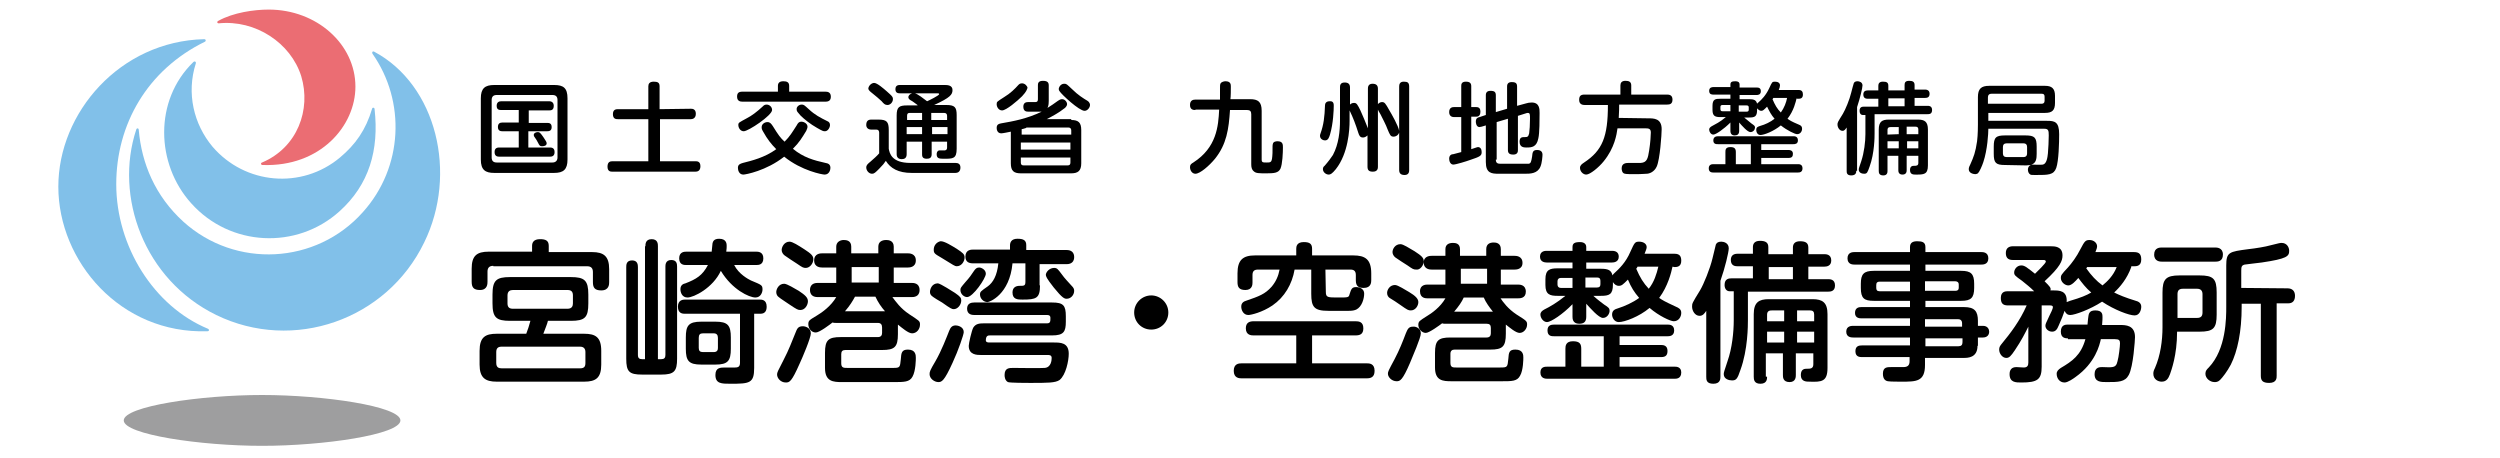 <?xml version="1.0" encoding="utf-8"?>
<!-- Generator: Adobe Illustrator 27.7.0, SVG Export Plug-In . SVG Version: 6.00 Build 0)  -->
<svg version="1.1" id="レイヤー_1" xmlns="http://www.w3.org/2000/svg" xmlns:xlink="http://www.w3.org/1999/xlink" x="0px"
	 y="0px" viewBox="0 0 600 110" style="enable-background:new 0 0 600 110;" xml:space="preserve">
<style type="text/css">
	.st0{fill:#9E9E9F;}
	.st1{fill:#81C0E9;}
	.st2{fill:#EB6D73;}
</style>
<g>
	<path class="st0" d="M29.7,100.9c0-3.4,18.5-6.1,33.2-6.1s33.2,2.7,33.2,6.1S77.6,107,62.9,107S29.7,104.3,29.7,100.9"/>
	<path class="st1" d="M27.9,44.2c0,14.9,9,29.3,22,34.7c0.4,0.2,0.3,0.6-0.1,0.6C28.9,80.2,14,62.7,14,44.8C14,27,28.8,9.9,49,9.4
		c0.4,0,0.5,0.4,0.2,0.6C35.3,16.8,27.9,29.9,27.9,44.2"/>
	<path class="st1" d="M51.9,75.6c-17.4-8.5-24.5-28.5-19.2-44.5c0.1-0.4,0.6-0.4,0.6,0.1c0.7,8,3.9,15.8,10.7,22
		c12.5,11.3,31.9,10.3,43.1-2.3c9.7-10.8,10.3-26.6,2.3-38c-0.2-0.3,0-0.7,0.4-0.5c15,8,20.1,29.3,12,45.8
		C92.8,76.8,70.4,84.6,51.9,75.6"/>
	<path class="st2" d="M85.3,20.8c0,9.4-8.4,19.3-22.3,18.8c-0.4,0-0.5-0.5-0.1-0.6c8.5-3.6,11.8-12.7,9.4-20.7
		c-2.5-8-11-13.6-19.8-12.7c-0.4,0-0.5-0.4-0.1-0.6C56,3,61,2.3,64.5,2.3C76,2.3,85.3,10.6,85.3,20.8"/>
	<path class="st1" d="M81.6,37.8c3.7-3.1,6.2-6.6,7.7-11.7c0.1-0.4,0.6-0.3,0.6,0.1c1.1,9.8-1.3,18.1-8.4,24.5
		c-10.3,9.3-26.3,8.5-35.6-1.9c-8.5-9.4-9-24.7,0.5-33.9c0.3-0.3,0.7-0.1,0.6,0.3c-2.3,7.2-0.5,14.6,4,20
		C58.8,44.3,72.4,45.5,81.6,37.8"/>
</g>
<path d="M280.4,75c0,2.3-1.8,4.1-4.1,4.1s-4.1-1.8-4.1-4.1c0-2.3,1.9-4.1,4.1-4.1S280.4,72.7,280.4,75z"/>
<path d="M314.9,87.2H328c0.6,0,1.9,0,1.9,1.8c0,1.6-1,1.8-1.9,1.8h-30c-0.5,0-1.9,0-1.9-1.8c0-1.7,1.2-1.8,1.9-1.8h13.1v-6.7h-10.2
	c-0.5,0-1.9,0-1.9-1.7c0-1.4,0.9-1.7,1.9-1.7h24.4c0.8,0,1.9,0.1,1.9,1.7c0,1.4-0.8,1.7-1.9,1.7h-10.4V87.2z M318.2,70
	c0,1.4,0.4,1.4,3,1.4c2.4,0,2.5,0,2.7-0.8c0.4-1.3,0.6-1.7,1.6-1.7c0.3,0,1.9,0.1,1.9,1.6c0,1.1-0.5,3.1-1.9,3.8
	c-0.5,0.2-0.9,0.3-1.8,0.3h-4.9c-3.4,0-4.1-0.9-4.1-4.1v-5.8h-4c-0.6,3.5-2.4,6.6-5.3,8.6c-2.5,1.7-5.2,2.3-5.8,2.3
	c-1.2,0-1.7-1.2-1.7-2c0-0.4,0.1-1.1,1.1-1.4c3.2-1.1,4.6-1.6,6.2-3.4c1-1.2,1.6-2.5,1.9-4.1h-5.2c-0.9,0-1.3,0.4-1.3,1.3v1.8
	c0,0.4,0,1.8-1.7,1.8c-1.6,0-1.9-0.8-1.9-1.9v-2.1c0-3.2,1.3-4.3,4.2-4.3h9.9v-1.6c0-0.5,0.1-1.6,1.8-1.6c1.4,0,2,0.4,2,1.6v1.6h9.9
	c2.8,0,4.3,0.9,4.3,4.3v1.6c0,0.5,0,1.9-1.8,1.9c-1.1,0-1.9-0.3-1.9-1.8V66c0-1-0.5-1.3-1.3-1.3h-6L318.2,70L318.2,70z"/>
<path d="M336.1,73.2c-0.4-0.3-2.2-1.5-2.6-1.7c-0.3-0.2-0.6-0.6-0.6-1.2c0-0.7,0.6-1.9,1.9-1.9c0.7,0,2.5,1.2,3.4,1.7
	c1.5,0.9,2.2,1.6,2.2,2.4c0,0.9-0.7,2-1.8,2C338,74.5,337.8,74.4,336.1,73.2z M341,80c0,1.1-2,5.6-2.6,7.1c-1.8,4.2-2.4,4.4-3.2,4.4
	c-1.2,0-2.1-1-2.1-1.8c0-0.5,0.1-0.7,1.6-3.5c1.2-2.3,1.9-4.1,2.7-6.2c0.4-0.9,0.6-1.6,1.7-1.6C339.8,78.3,341,78.8,341,80z
	 M337.8,63.7c-0.5-0.3-2.5-1.6-2.9-1.9c-0.4-0.3-0.7-0.8-0.7-1.3c0-0.7,0.6-1.9,1.9-1.9c0.7,0,2,0.9,3.4,1.7
	c1.7,1.1,2.2,1.6,2.2,2.4c0,1-0.9,2.1-1.7,2C339.2,64.7,339.1,64.6,337.8,63.7z M360,71.4c0.8,1.2,1.9,2.7,4,4.1
	c2.4,1.5,2.5,1.6,2.5,2.4c0,1-0.8,2-1.8,2c-0.9,0-2.4-1.3-3.3-2v2.2c0,3.1-0.8,3.8-3.7,3.8h-8.6c-0.6,0-1,0.3-1,1v2.2
	c0,1.1,0.6,1.1,1.4,1.1h10.6c1.7,0,1.7-0.1,1.9-2.1c0.1-1.5,0.2-2.2,1.7-2.2c1.9,0,1.9,1.4,1.9,1.9c0,0.3,0,3.1-0.8,4.4
	c-0.7,1.3-1.9,1.3-4.4,1.3h-12c-2.1,0-4-0.1-4-3.3v-3.5c0-3,0.8-3.7,3.7-3.7h8.7c0.7,0,1-0.4,1-1v-1.3c0-0.7-0.3-1-1-1H347
	c-0.5,0-0.6,0-0.9-0.1c-0.5,0.4-3.1,2.3-3.9,2.3c-1,0-1.8-1-1.8-1.9s0.3-1,2-2.1c1.2-0.7,3.3-2.2,4.5-4.3h-4.3c-0.4,0-1.8,0-1.8-1.7
	c0-1.6,1.5-1.6,1.8-1.6h4.3v-3.6h-3.3c-0.3,0-1.9,0-1.9-1.7c0-1.6,1.6-1.6,1.9-1.6h3.3v-1.6c0-1.1,0.8-1.5,1.8-1.5
	c0.6,0,1.7,0.1,1.7,1.5v1.6h6.3v-1.6c0-1.2,0.8-1.6,1.8-1.6c0.5,0,1.7,0.1,1.7,1.6v1.6h3.3c0.3,0,1.9,0,1.9,1.7
	c0,1.6-1.6,1.6-1.9,1.6h-3.3v3.6h4.1c0.4,0,1.9,0,1.9,1.7c0,1.6-1.4,1.6-1.9,1.6H360V71.4z M351.3,71.4c-0.5,1.1-1.2,2.1-2.3,3.4
	h9.3c-0.8-1-1.7-2.2-2.2-3.4H351.3z M356.9,64.5h-6.3v3.6h6.3V64.5z"/>
<path d="M401.4,64c-0.3,1.4-1.1,4.7-3.2,7.5c0.9,0.6,1.2,0.8,4,2.1c0.7,0.3,1.3,0.6,1.3,1.5s-0.6,2-1.8,2c-0.8,0-3.6-1.3-5.8-3.2
	c-2.5,2.1-6,3.4-7.4,3.4c-1,0-1.6-1-1.6-1.8c0-1,0.7-1.3,1.4-1.5c1.6-0.5,3.6-1.4,5.1-2.5c-1.2-1.4-1.9-2.5-2.7-4.4
	c-1.2,1.2-1.5,1.5-2.2,1.5c-0.6,0-1.1-0.4-1.4-0.9v0.6c0,2.4-0.9,2.7-2.9,2.7h-1.8c1.2,1.1,2.1,1.7,2.6,2.1c1.1,0.7,1.3,0.9,1.3,1.5
	c0,0.7-0.6,1.7-1.6,1.7s-3-2.3-4-3.4V76c0,1.2-0.5,1.7-1.7,1.7c-1.6,0-1.6-1.3-1.6-1.7v-3c-2.3,2.4-5.2,4.3-6.1,4.3s-1.6-1-1.6-1.8
	c0-0.6,0.4-0.9,0.9-1.2c1.4-0.7,3-1.6,5.1-3.3h-1.9c-1.8,0-2.9-0.3-2.9-2.6V67c0-2.3,1.1-2.6,2.9-2.6h3.6V63h-6.2
	c-0.4,0-1.6-0.1-1.6-1.4c0-1.4,1.3-1.4,1.6-1.4h6.2v-0.9c0-0.9,0.5-1.2,1.8-1.2c0.9,0,1.5,0.4,1.5,1.2v0.9h6.2
	c0.8,0,1.6,0.3,1.6,1.4c0,1.3-1.2,1.4-1.6,1.4h-6.2v1.5h3.5c1.7,0,2.5,0.3,2.8,1.6c0.1-0.2,0.2-0.3,0.4-0.5c1.2-1.1,2.8-2.6,3.9-5.2
	c1-2.2,1.1-2.4,2.1-2.4s1.8,0.5,1.8,1.3c0,0.4-0.2,0.8-0.5,1.6h7.2c1.3,0,1.6,0.7,1.6,1.7c0,1.4-1,1.5-1.6,1.5L401.4,64L401.4,64z
	 M388.7,88h13.2c0.4,0,1.6,0,1.6,1.4c0,1.5-1.2,1.5-1.6,1.5h-30.5c-0.4,0-1.7,0-1.7-1.5c0-1.4,1.1-1.4,1.7-1.4h4.3v-4.3
	c0-0.7,0.1-1.8,1.8-1.8c1.6,0,2,0.6,2,1.8V88h5.4v-7.3H373c-0.6,0-1.6,0-1.6-1.4c0-1.2,0.8-1.4,1.6-1.4h27.2c0.4,0,1.6,0,1.6,1.4
	s-1.2,1.4-1.6,1.4h-11.5v2.1h10c0.5,0,1.5,0.1,1.5,1.4c0,0.9-0.3,1.5-1.5,1.5h-10V88z M377.4,69v-2.3h-2.8c-0.5,0-0.8,0.3-0.8,0.8
	v0.8c0,0.5,0.3,0.8,0.8,0.8h2.8V69z M380.5,69h2.8c0.6,0,0.8-0.3,0.8-0.8v-0.8c0-0.5-0.2-0.8-0.8-0.8h-2.8V69z M393,64
	c-0.1,0.3-0.2,0.3-0.3,0.5c0.9,2.1,1.7,3.4,3,4.8c1.3-1.6,1.9-3.6,2.3-5.3H393z"/>
<path d="M412.9,90.4c0,0.5,0,1.7-1.7,1.7s-1.7-1-1.7-1.7V74.6c-0.4,0.6-0.8,1.2-1.6,1.2c-1.1,0-1.8-1.2-1.8-2.2c0-0.8,0-0.8,1.9-3.9
	c0.9-1.5,2.4-5.2,3-7.7c0.3-1.1,0.7-3,0.8-3.3c0.2-0.4,0.5-0.7,1.3-0.7c0.6,0,1.8,0.3,1.8,1.6c0,0.9-0.9,4.7-2,7.8L412.9,90.4
	L412.9,90.4z M430.3,61v-1.6c0-0.8,0.4-1.5,1.7-1.5c1.2,0,2,0.3,2,1.5V61h3.8c0.4,0,1.7,0,1.7,1.5c0,1.3-1,1.5-1.7,1.5H434v3h4.7
	c0.5,0,1.7,0,1.7,1.5c0,1.4-1,1.5-1.7,1.5h-19.2v6.8c0,1.3,0,7.1-1.8,12c-0.7,2.1-1,2.5-2,2.5c-0.7,0-2-0.3-2-1.5
	c0-0.4,0.1-0.7,0.9-3.1c1.1-3.1,1.5-7,1.5-9.8v-7h-1c-0.8,0-1.2-0.7-1.2-1.5c0-1.5,1-1.6,1.7-1.6h5.1v-2.9H417c-0.4,0-1.6,0-1.6-1.5
	c0-1.2,0.8-1.5,1.6-1.5h3.7v-1.6c0-0.7,0.3-1.5,1.7-1.5c1.3,0,2,0.4,2,1.5V61H430.3z M424.1,90.4c0,0.5,0,1.7-1.6,1.7
	c-1.5,0-1.6-1-1.6-1.7v-15c0-2.8,1.2-3.6,3.6-3.6H435c2.4,0,3.6,0.8,3.6,3.6v12.9c0,3.3-1.4,3.4-4.3,3.3c-0.8,0-2.1,0-2.1-1.6
	c0-1.5,1-1.5,1.4-1.5c0.9,0,1.6,0,1.6-1.1v-2.6H431V90c0,0.4,0,1.7-1.5,1.7c-1.6,0-1.6-1.2-1.6-1.7v-5.2h-4.1v5.6H424.1z
	 M428.2,77.1v-2.6h-2.9c-0.4,0-1.2,0-1.2,1v1.6H428.2z M428.2,79.6h-4.1v2.6h4.1V79.6z M430.3,64.1h-5.8V67h5.8V64.1z M431.3,77.1
	h4.1v-1.6c0-0.7-0.3-1-1-1h-3.1V77.1z M431.3,79.6v2.6h4.1v-2.6H431.3z"/>
<path d="M474.6,83c0,2.9-2.4,2.9-3.3,2.9H462v1.7c0,4-2.1,4-5.6,4c-0.8,0-2.7,0-3.3-0.1c-0.6-0.1-1.2-0.5-1.2-1.8c0-1.6,1-1.6,2-1.6
	c0.5,0,2.5,0,2.9,0c0.9,0,1.5-0.3,1.5-1.4v-1h-11.4c-0.5,0-1.6,0-1.6-1.4c0-1.3,0.9-1.4,1.6-1.4h11.5V81h-13.6c-0.4,0-1.7,0-1.7-1.4
	s1.3-1.4,1.7-1.4h13.6v-1.8h-11.7c-0.3,0-1.5,0-1.5-1.3s1-1.4,1.5-1.4h11.7v-1.5h-8.7c-2.3,0-3.1-0.6-3.1-3.1v-1
	c0-2.3,0.7-3.1,3.1-3.1h8.7v-1.5h-13.3c-0.4,0-1.7,0-1.7-1.5s1.3-1.5,1.7-1.5h13.3v-1.2c0-1,0.6-1.4,1.7-1.4c1.2,0,2,0.2,2,1.4v1.2
	h13.4c0.4,0,1.7,0,1.7,1.5s-1.3,1.5-1.7,1.5h-13.4V65h8.6c2.3,0,3.1,0.7,3.1,3.1v1c0,2.4-0.8,3.1-3.1,3.1h-8.6v1.5h9.3
	c2.5,0,3.3,1,3.3,3.3v1.2h1.2c1.2,0,1.5,0.9,1.5,1.4c0,0.8-0.5,1.4-1.5,1.4h-1.2v2H474.6z M458.4,69.8v-2.2h-7.3
	c-0.5,0-0.8,0.2-0.8,0.8v0.7c0,0.5,0.2,0.8,0.8,0.8h7.3V69.8z M462,69.8h7.2c0.5,0,0.9-0.1,0.9-0.8v-0.7c0-0.6-0.4-0.8-0.9-0.8H462
	V69.8z M462,76.6v1.8h8.9v-0.8c0-0.7-0.4-1-1-1H462z M471,81.2h-8.9v1.9h7.9c0.7,0,1-0.3,1-1V81.2z"/>
<path d="M511.5,64.1c-1,2.8-2.7,4.8-4.1,6.1c1.2,0.6,2.6,1.2,5.2,2c0.4,0.1,1.3,0.4,1.3,1.4c0,0.8-0.4,2.1-1.6,2.1
	c-1.3,0-4.8-1.3-7.8-3.3c-2.9,1.9-6.6,3.2-7.6,3.2c-0.8,0-1.1-0.4-1.4-1c-0.3,0.9-0.8,2.2-1.4,3.5c-0.4,1-0.8,1.5-1.6,1.5
	c-0.9,0-1.6-0.7-1.6-1.4c0-0.4,0.1-0.6,0.9-2.3c0.4-0.8,0.9-1.8,0.9-2.2c0-0.3-0.3-0.4-0.7-0.4h-2V88c0,3.1-1,3.8-4.9,3.8
	c-1.3,0-2.8,0-2.8-2c0-0.3,0-1.7,1.6-1.7c0.3,0,1.5,0.1,1.8,0.1c0.9,0,1.1-0.5,1.1-1.2v-8.6c-0.7,1.4-1.7,3.4-3.2,5.6
	c-1,1.5-1.4,1.9-2.1,1.9c-0.9,0-1.7-1-1.7-2c0-0.6,0.2-0.9,0.7-1.5c1.9-2.3,4.3-5.4,5.9-9.1h-4.5c-1.2,0-1.7-0.5-1.7-1.8
	c0-1.6,1.2-1.6,1.7-1.6h6.3c-0.9-0.9-1.9-1.7-2.9-2.5c-1.7-1.2-1.9-1.4-1.9-2c0-0.8,0.7-1.7,1.7-1.7c0.4,0,0.7,0.1,1.2,0.4
	c0.8,0.6,1.4,1,2.1,1.6c0.5-0.5,2.6-2.5,2.6-2.9s-0.4-0.4-0.5-0.4h-7.4c-1.4,0-1.7-0.8-1.7-1.7c0-1.2,0.8-1.6,1.7-1.6h9
	c1,0,2.9,0,2.9,2.2c0,1.3-0.5,2.7-4.3,6.2c1.3,1.3,1.6,1.6,1.4,2.2h0.7c1.4,0,3.4,0,3.2,2.8c0.2-0.1,0.3-0.1,0.8-0.3
	c2.7-0.8,3.9-1.3,5.1-2c-1.3-1.1-2.2-2.3-3.1-3.5c-0.7,0.8-1.6,1.8-2.4,1.8s-1.8-0.8-1.8-1.8c0-0.6,0.1-0.8,1.7-2.5
	c0.9-1,2.1-2.6,3-4.4c1-1.9,1.2-2.2,2.2-2.2s1.8,0.7,1.8,1.5c0,0.3-0.1,0.7-0.4,1.4h9.3c1.2,0,1.7,0.5,1.7,1.8
	c0,1.6-1.2,1.6-1.7,1.6h-0.7V64.1z M496.3,81.2c-0.5,0-1.7,0-1.7-1.6c0-1.7,1.2-1.7,1.7-1.7h4.7c0.2-2.3,0.3-2.5,0.4-2.7
	c0.3-0.6,0.9-0.7,1.5-0.7c1.7,0,1.7,1,1.7,1.6c0,0.2,0,0.9-0.1,1.9h4.3c1.3,0,3.6,0,3.6,2.9c0,0.6-0.4,7.1-1.5,9.1
	c-0.9,1.7-2.5,1.7-5.3,1.7c-1.4,0-2.9,0-2.9-1.9c0-1.7,1.3-1.7,1.8-1.7c0.4,0,2.1,0.1,2.4,0c0.8-0.1,1.1-0.5,1.3-1.4
	c0.3-1,0.6-3.6,0.6-4.3c0-0.7-0.2-1-1.2-1h-3.4c-0.3,1.4-1.3,5.7-6.1,9.1c-0.4,0.3-1.8,1.3-2.6,1.3c-1.2,0-1.9-1-1.9-2.1
	c0-0.6,0.4-1,1-1.4c2.7-1.6,4.8-3,5.9-6.9h-4.2V81.2z M500.9,64.1c-0.1,0.2-0.1,0.2-0.2,0.3c1.2,1.7,2.4,3,3.9,4.1
	c1.1-0.9,2.6-2.3,3.4-4.4H500.9z"/>
<path d="M519,70.2c0-3.2,0.8-4.1,4.1-4.1h4.8c3.3,0,4.1,0.8,4.1,4.1v5.3c0,3.3-0.8,4.1-4.1,4.1h-5.4c0,5.7-1.4,9.3-1.7,10.2
	c-0.4,1.1-0.9,1.8-2,1.8c-0.8,0-2-0.5-2-1.9c0-0.5,0.1-0.8,0.4-1.4c1.3-3,1.8-6.5,1.8-9.8L519,70.2L519,70.2z M531.6,59.4
	c0.4,0,1.9,0,1.9,1.7s-1.3,1.7-1.9,1.7h-12.7c-0.4,0-1.9,0-1.9-1.7s1.4-1.7,1.9-1.7H531.6z M522.7,76.3h4.6c0.9,0,1.3-0.4,1.3-1.3
	v-4.4c0-0.8-0.4-1.3-1.3-1.3h-3.4c-0.9,0-1.3,0.4-1.3,1.3v5.7H522.7z M549,69.2c1.2,0,1.8,0.7,1.8,1.8c0,1.1-0.5,1.8-1.6,1.8h-2.8
	v17.4c0,0.5,0,1.7-1.8,1.7c-1.6,0-2-0.6-2-1.7V72.9H538v0.7c0,6-1,10.7-2.6,13.9c-0.9,1.7-2,3.1-2.6,3.7c-0.5,0.5-1,0.5-1.3,0.5
	c-1.1,0-2.2-0.9-2.2-2c0-0.7,0.3-1,0.8-1.5c4.2-4.4,4.2-11.9,4.2-14.6v-9.9c0-3.2,0.7-3.3,5.3-3.9c1.8-0.2,4.2-0.6,5.2-0.9
	c2.3-0.6,2.5-0.6,2.8-0.6c1.2,0,1.8,1,1.8,1.9c0,1.3-0.5,1.9-6.6,2.8c-0.7,0.1-3.5,0.4-4.1,0.5c-0.7,0.2-0.8,0.5-0.8,1.5v4.1
	L549,69.2L549,69.2z"/>
<g>
	<path d="M136.2,38.3c0,2.4-1,3.2-3.2,3.2h-14.4c-2.1,0-3.2-0.7-3.2-3.2V23.6c0-2.4,1-3.2,3.2-3.2H133c2.2,0,3.2,0.7,3.2,3.2V38.3z
		 M133.8,24c0-0.8-0.4-1.2-1.2-1.2h-13.4c-0.8,0-1.2,0.4-1.2,1.2v13.8c0,0.8,0.4,1.2,1.2,1.2h13.4c0.8,0,1.2-0.5,1.2-1.2V24z
		 M126.8,29.5h4.5c0.4,0,1.1,0,1.1,1c0,0.9-0.6,1-1.1,1h-4.5v3.9h5.1c0.4,0,1.2,0,1.2,1.1s-0.8,1.1-1.2,1.1h-12
		c-0.4,0-1.2,0-1.2-1.1s0.8-1.1,1.2-1.1h4.6v-3.9h-3.9c-0.3,0-1.1,0-1.1-1c0-0.8,0.4-1.1,1.1-1.1h3.9v-3h-4.2c-0.4,0-1.1,0-1.1-1
		c0-0.9,0.6-1.1,1.1-1.1h11.5c0.7,0,1.1,0.4,1.1,1.1c0,1-0.6,1.1-1.1,1.1h-4.9v3H126.8z M130.4,32.9c0.6,0.9,0.8,1.2,0.8,1.5
		c0,0.6-0.7,0.7-1.1,0.7c-0.5,0-0.6-0.1-1-0.9c-0.3-0.6-0.4-0.7-0.8-1.3c-0.1-0.1-0.2-0.3-0.2-0.5c0-0.5,0.6-0.7,1-0.7
		S129.7,31.9,130.4,32.9z"/>
	<path d="M165.8,26.1c0.3,0,1.2,0,1.2,1.2s-0.9,1.3-1.2,1.3h-7.4v10.1h8.5c0.4,0,1.2,0,1.2,1.2s-0.8,1.3-1.2,1.3H147
		c-0.4,0-1.2,0-1.2-1.2s0.7-1.3,1.2-1.3h8.6V28.6h-7.3c-0.4,0-1.2,0-1.2-1.2c0-1.1,0.7-1.2,1.2-1.2h7.3v-5.5c0-0.6,0.3-1.1,1.3-1.1
		c0.9,0,1.4,0.2,1.4,1.1v5.5L165.8,26.1L165.8,26.1z"/>
	<path d="M198.1,22c0.5,0,1.3,0.1,1.3,1.2c0,0.9-0.5,1.2-1.3,1.2h-19.9c-0.5,0-1.3-0.1-1.3-1.2c0-0.9,0.4-1.2,1.3-1.2h8.5v-1.4
		c0-0.7,0.4-1.1,1.3-1.1c0.8,0,1.4,0.2,1.4,1.1V22H198.1z M198.1,39.1c0.6,0.1,1.2,0.3,1.2,1.2c0,0.5-0.3,1.6-1.4,1.6
		c-0.5,0-5.5-0.9-9.7-4.3c-4.3,3.4-9.3,4.3-9.8,4.3c-1,0-1.3-1-1.3-1.6c0-0.8,0.5-1,1.2-1.2c2-0.5,5.3-1.3,8-3.3
		c-1.1-1.1-2.1-2.3-3.2-4.3c-0.3-0.5-0.3-0.7-0.3-1c0-0.7,0.7-1.2,1.4-1.2c0.6,0,0.9,0.4,1.3,1c1.3,2.1,1.8,2.8,2.8,3.7
		c1.3-1.3,1.8-2.2,2.9-3.9c0.3-0.6,0.6-0.9,1.1-0.9c0.7,0,1.5,0.5,1.5,1.2c0,0.3-0.1,0.5-0.3,1c-1.1,1.8-1.7,2.8-3.2,4.3
		C192.8,37.8,195.4,38.5,198.1,39.1z M178.5,31.5c-0.8,0-1.3-0.8-1.3-1.5c0-0.6,0.2-0.6,2-1.6c1.2-0.6,2.5-1.6,3.8-2.8
		c0.3-0.3,0.5-0.5,1-0.5c0.6,0,1.3,0.5,1.3,1.3C185.3,27.7,179.6,31.5,178.5,31.5z M192.4,25.1c0.5,0,0.6,0.1,1.7,1.1
		c1.5,1.4,2.7,2,4.5,2.9c0.3,0.1,0.6,0.4,0.6,0.9c0,0.6-0.5,1.5-1.2,1.5c-0.4,0-0.5,0-1.9-0.8c-1.6-0.9-3.1-2.1-4-3
		c-0.7-0.8-0.9-1-0.9-1.4C191.1,25.7,191.7,25.1,192.4,25.1z"/>
	<path d="M218.8,41.5c-3.2,0-5.1-1.1-6.2-2.9c-0.4,0.6-0.7,1-1.6,1.9c-0.9,0.9-1.2,1.2-1.7,1.2c-0.8,0-1.4-0.8-1.4-1.5
		c0-0.6,0.4-0.9,1-1.4c0.7-0.6,1.7-1.5,2.1-2v-4.9c0-0.2,0-0.8-0.7-0.8h-1.2c-0.8,0-1.2-0.5-1.2-1.1c0-0.9,0.4-1.3,1.2-1.3h1.7
		c2,0,2.5,0.5,2.5,2.5v4.5c0.2,1,0.6,3.4,5.2,3.4h10.8c0.6,0,1.2,0.2,1.2,1.1c0,0.2,0,1.3-1.2,1.3H218.8z M209.8,19.9
		c0.7,0,2.2,1.3,3,2c0.3,0.3,1.2,1,1.4,1.4c0.1,0.2,0.1,0.4,0.1,0.5c0,0.7-0.6,1.4-1.3,1.4c-0.6,0-0.9-0.3-1.4-0.9
		c-0.5-0.5-1.6-1.4-2.1-1.8c-0.6-0.5-1.1-0.8-1.1-1.3C208.5,20.5,209.2,19.9,209.8,19.9z M220.2,25.2c-0.7-0.5-1.3-1-1.6-1.1
		c-0.3-0.2-0.6-0.4-0.6-0.8c0,0,0-0.6,0.9-0.9H216c-0.5,0-1.1-0.1-1.1-1c0-1,0.8-1,1.1-1h10.7c0.6,0,1.9,0,1.9,1.2
		c0,1.1-0.5,1.8-4.4,3.6h2.9c2,0,2.5,0.5,2.5,2.4v8.1c0,2.4-0.9,2.4-3,2.4c-1.1,0-1.8,0-1.8-1.1c0-0.3,0.1-0.8,0.6-0.9
		c0.2,0,1,0,1.2,0s0.7,0,0.7-0.7V34h-3.7v3c0,0.9-0.5,1.1-1.2,1.1c-1.1,0-1.1-0.7-1.1-1.1v-3h-3.7v3c0,0.9-0.5,1.2-1.2,1.2
		c-1.2,0-1.2-1-1.2-1.2v-9.3c0-2,0.6-2.4,2.5-2.4h2.5V25.2z M221.3,28.8v-1.7h-3c-0.5,0-0.6,0.3-0.6,0.7v1H221.3z M221.3,30.5h-3.7
		v1.7h3.7V30.5z M219.6,22.4c0.7,0.2,2,1.2,2.9,1.9c0.5-0.2,2.9-1.4,2.9-1.7c0-0.2-0.2-0.2-0.3-0.2
		C225.1,22.4,219.6,22.4,219.6,22.4z M223.6,28.8h3.7v-1c0-0.4-0.2-0.7-0.7-0.7h-3.1v1.7H223.6z M227.4,30.5h-3.7v1.7h3.7V30.5z"/>
	<path d="M257.1,28.8c1.7,0,2.4,0.6,2.4,2.4v8c0,1.8-0.8,2.4-2.4,2.4H245c-1.7,0-2.4-0.6-2.4-2.4v-7.6c-0.5,0.1-1.9,0.4-2.3,0.4
		c-1,0-1.1-1-1.1-1.3c0-0.9,0.6-1,1.1-1.1c2.9-0.5,6.2-1.1,9.7-2.8c-0.4,0-0.6,0-1.9,0h-1.2c-0.5,0-1.3,0-1.3-1.2
		c0-0.9,0.6-1.1,1.1-1.1c0.3,0,1.6,0,1.8,0c0.5,0,0.6-0.3,0.6-0.7v-3.3c0-0.4,0-1.1,1.2-1.1c1.1,0,1.4,0.4,1.4,1.1v3.7
		c0,0.4,0,1.1-0.3,1.7c0.8-0.5,1.7-1.1,2.5-1.7c0.3-0.2,0.6-0.4,1-0.4c0.7,0,1.2,0.7,1.2,1.2c0,0.3-0.2,0.6-0.5,0.9
		c-1.5,1.2-3.4,2.2-4.4,2.7h5.9V28.8z M245.3,23.1c-1.1,1.1-3.8,3.4-4.8,3.4c-0.8,0-1.3-0.8-1.3-1.5c0-0.6,0.1-0.6,1.8-1.7
		c1.5-0.9,2.6-2,3.4-2.9c0.2-0.2,0.4-0.4,0.9-0.4c0.7,0,1.3,0.7,1.3,1.1C246.4,21.6,246.4,21.9,245.3,23.1z M246.3,30.7
		c-0.7,0.2-0.9,0.3-1.1,0.3c0,0.1,0,0.2,0,0.3v1h11.9v-1c0-0.4-0.2-0.7-0.7-0.7h-10.1V30.7z M256.9,34.2H245v1.7h11.9V34.2z
		 M256.9,37.8H245V39c0,0.5,0.2,0.7,0.7,0.7h10.5c0.5,0,0.7-0.2,0.7-0.7L256.9,37.8L256.9,37.8z M255.4,20.1c0.6,0,0.6,0.1,1.9,1.3
		c1.4,1.4,2.7,2.2,3.7,2.8c0.6,0.4,0.6,0.9,0.6,1c0,0.6-0.6,1.4-1.3,1.4c-1.3,0-5.5-3.9-6-4.7c-0.1-0.1-0.2-0.3-0.2-0.6
		C254.2,20.7,254.7,20.1,255.4,20.1z"/>
	<path d="M286.9,26.4c-0.4,0-1.3,0-1.3-1.2c0-1.1,0.7-1.3,1.3-1.3h5.9c0-0.4,0-2,0-2.3c0-1.1,0-1.2,0.1-1.5c0.2-0.5,1-0.6,1.2-0.6
		c1.3,0,1.3,0.8,1.3,1.3c0,0.6,0,2.4-0.1,3h4.7c1.9,0,2.8,0.6,2.8,2.8v11.7c0,0.7,0.3,0.7,1.2,0.7c1.1,0,1.3,0,1.4-2.3
		c0-1.7,0-1.9,0.1-2.2c0.1-0.5,0.7-0.6,1.1-0.6c1.3,0,1.3,0.8,1.3,1.5c0,1.2-0.1,4-0.6,5.1c-0.5,1-1.5,1.1-3.3,1.1
		c-1.9,0-2.6,0-3.1-0.5c-0.5-0.4-0.6-1-0.6-1.7v-12c0-0.7-0.3-1-1-1h-4.1c-0.3,4.6-0.8,8.2-3.6,11.7c-1.4,1.7-3.6,3.6-4.7,3.6
		c-0.8,0-1.3-0.8-1.3-1.6c0-0.6,0.3-0.8,0.8-1.1c5.6-3.6,6-8.7,6.2-12.7h-5.7V26.4z"/>
	<path d="M320.1,25.4c0,0.9-0.1,4.2-0.9,6.9c-0.2,0.6-0.4,1.4-1.2,1.4c-0.4,0-1.2-0.3-1.2-1.1c0-0.1,0-0.3,0.1-0.5
		c0.8-2.2,1-4.1,1.1-6.8c0-0.4,0.2-1,1.1-1C320.1,24.2,320.1,25,320.1,25.4z M338.2,40.8c0,0.3,0,1.2-1.1,1.2
		c-0.9,0-1.3-0.4-1.3-1.2v-9c-0.2,0.7-0.9,1-1.3,1c-0.8,0-0.9-0.4-1.5-1.8c-0.3-0.9-1.3-2.8-1.7-3.6c-0.4-0.6-0.5-0.9-0.6-1.1V40
		c0,0.3,0,1.2-1.2,1.2c-0.9,0-1.3-0.3-1.3-1.2v-7.5c-0.5,0.5-1,0.5-1.1,0.5c-0.7,0-0.9-0.5-1.1-1.1c-0.7-2.2-1.2-3.5-2.1-5.4V29
		c0,2.1-0.3,7.8-3.3,11.6c-0.9,1.1-1.3,1.3-1.7,1.3c-0.7,0-1.4-0.6-1.4-1.3c0-0.3,0.1-0.6,0.4-0.8c0.8-0.9,1.7-2.1,2-2.6
		c1.4-2.6,1.7-5.8,1.7-8.3V21c0-0.4,0-1.2,1.1-1.2c0.8,0,1.3,0.3,1.3,1.2v4.1c0.3-0.3,0.6-0.4,1-0.4c0.6,0,0.8,0.4,1.5,1.8
		c0.5,1.1,1.3,3,1.8,4.3v-9.5c0-0.3,0-1.2,1.1-1.2c0.9,0,1.3,0.4,1.3,1.2V25c0.4-0.5,0.9-0.5,1-0.5c0.6,0,0.8,0.3,1.7,1.9
		c0.6,1,2.2,3.8,2.4,5V20.8c0-0.5,0.1-1.2,1.1-1.2c0.9,0,1.3,0.2,1.3,1.2L338.2,40.8L338.2,40.8z"/>
	<path d="M350.7,28.1H349c-0.2,0-1.2,0-1.2-1.2s0.9-1.2,1.2-1.2h1.7v-5c0-0.4,0-1.1,1.1-1.1c1,0,1.3,0.4,1.3,1.1v5h1.2
		c0.8,0,1,0.5,1,1.1s-0.2,1.2-1,1.2h-1.2v7.8c0.4-0.1,1.4-0.5,1.6-0.5c0.6,0,0.9,0.5,0.9,1.2c0,0.9-0.4,1.1-2.8,1.9
		c-0.8,0.3-3.4,1.1-4,1.1c-0.7,0-1-0.8-1-1.4c0-0.9,0.6-1.1,1-1.1c0.6-0.2,1.3-0.3,1.9-0.5V28.1z M359,38.3c0,1,0.6,1,1.3,1
		c2.2,0,6.4,0,6.6,0c0.5-0.1,0.6-0.5,0.8-1.7c0.1-1.1,0.2-1.6,1.2-1.6c0.2,0,1.3,0,1.3,1.1c0,0.3-0.1,2-0.5,2.9
		c-0.7,1.7-2.5,1.7-3.7,1.7h-6.3c-1.7,0-3.1-0.1-3.1-2.8v-8.8l-1,0.3c-0.2,0-0.4,0.1-0.5,0.1c-0.8,0-0.9-1-0.9-1.3
		c0-0.8,0.4-1,0.9-1.1l1.5-0.5v-4.7c0-0.3,0-1.1,1.1-1.1c1,0,1.3,0.3,1.3,1.1v4l2.7-0.8v-5.3c0-0.3,0-1.1,1.1-1.1
		c1,0,1.3,0.3,1.3,1.1v4.6l2.2-0.6c0.3-0.1,0.8-0.2,1.3-0.2c1.9,0,1.9,1.6,1.9,2.5c0,1.4,0,4.9-0.3,6.1c-0.4,2.1-1.6,2.2-2.8,2.2
		c-0.6,0-1.7,0-1.7-1.4c0-1.1,0.6-1.1,1.3-1.1c0.6,0,0.8-0.1,1-0.9c0.1-0.6,0.2-2.2,0.2-3.5c0-1,0-1.4-0.5-1.4c-0.1,0-0.3,0-0.5,0.1
		l-1.9,0.6V36c0,0.3,0,1.1-1.1,1.1c-0.9,0-1.3-0.3-1.3-1.1v-7.5l-2.7,0.8v9H359z"/>
	<path d="M395.6,28.4c1.3,0,3.2,0,3.2,2.6c0,1.2-0.4,7.3-1.2,9c-0.6,1.3-1.8,1.7-2.4,1.7c-0.5,0-1,0.1-2.8,0.1c-0.8,0-2.1,0-2.4-0.1
		c-0.7-0.1-0.8-0.9-0.8-1.3c0-1.2,1-1.3,1.7-1.3c0.5,0,2.5,0,2.9,0c1.5-0.1,1.7-1.1,2-3s0.4-3.7,0.4-4.3c0-0.9-0.5-1-1.3-1h-6.7
		c-0.2,1.5-0.7,4.7-3.3,7.9c-1.2,1.5-3.3,3.2-4.2,3.2c-0.8,0-1.5-0.8-1.5-1.6c0-0.6,0.4-0.9,1-1.3c4.4-2.9,5.7-6.2,5.7-13.8h-5.6
		c-0.4,0-1.3-0.1-1.3-1.2c0-0.9,0.3-1.3,1.3-1.3h8.6v-2.2c0-0.6,0.3-1.1,1.2-1.1c0.8,0,1.4,0.2,1.4,1.1v2.2h8.6
		c0.5,0,1.3,0.1,1.3,1.2s-0.7,1.2-1.3,1.2h-11.5c0,0.7,0,1.6-0.1,3.2L395.6,28.4L395.6,28.4z"/>
	<path d="M431.2,23.5c-0.2,0.9-0.7,3.1-2.2,5c0.6,0.4,0.8,0.6,2.7,1.4c0.5,0.2,0.8,0.4,0.8,1s-0.4,1.3-1.2,1.3
		c-0.5,0-2.4-0.9-3.9-2.1c-1.7,1.4-4,2.3-4.9,2.3c-0.7,0-1-0.7-1-1.2c0-0.7,0.4-0.8,1-1c1.1-0.3,2.4-0.9,3.4-1.7
		c-0.8-0.9-1.2-1.7-1.8-2.9c-0.8,0.8-1,1-1.4,1s-0.7-0.3-1-0.6v0.4c0,1.6-0.6,1.8-1.9,1.8h-1.2c0.8,0.7,1.4,1.1,1.7,1.4
		c0.7,0.5,0.9,0.6,0.9,1c0,0.5-0.4,1.1-1.1,1.1s-2-1.5-2.7-2.3v2c0,0.8-0.4,1.1-1.1,1.1c-1,0-1-0.9-1-1.1v-2
		c-1.6,1.6-3.5,2.9-4.1,2.9s-1-0.7-1-1.2c0-0.4,0.3-0.6,0.6-0.8c0.9-0.5,2-1,3.4-2.2h-1.3c-1.2,0-1.9-0.2-1.9-1.7v-1
		c0-1.6,0.7-1.7,1.9-1.7h2.4v-1h-4.1c-0.3,0-1,0-1-0.9s0.8-0.9,1-0.9h4.1v-0.6c0-0.6,0.3-0.8,1.2-0.8c0.6,0,1,0.2,1,0.8V21h4.1
		c0.6,0,1,0.2,1,0.9c0,0.9-0.8,0.9-1,0.9h-4.1v1h2.3c1.1,0,1.7,0.2,1.9,1.1c0.1-0.1,0.1-0.2,0.3-0.3c0.8-0.7,1.8-1.7,2.6-3.4
		c0.7-1.5,0.7-1.6,1.4-1.6s1.2,0.3,1.2,0.9c0,0.3-0.1,0.6-0.3,1.1h4.8c0.8,0,1,0.5,1,1.1c0,0.9-0.6,1-1,1h-0.5V23.5z M422.7,39.4
		h8.8c0.3,0,1.1,0,1.1,1s-0.8,1-1.1,1h-20.3c-0.3,0-1.1,0-1.1-1c0-0.9,0.7-1,1.1-1h2.9v-2.9c0-0.5,0-1.2,1.2-1.2
		c1,0,1.3,0.4,1.3,1.2v2.9h3.6v-4.8h-7.9c-0.4,0-1.1,0-1.1-0.9c0-0.8,0.6-1,1.1-1h18.1c0.3,0,1.1,0,1.1,1c0,0.9-0.8,0.9-1.1,0.9
		h-7.7V36h6.6c0.3,0,1,0.1,1,0.9c0,0.6-0.2,1-1,1h-6.6V39.4z M415.3,26.8v-1.6h-1.9c-0.4,0-0.5,0.2-0.5,0.5v0.5
		c0,0.4,0.2,0.5,0.5,0.5h1.9V26.8z M417.3,26.8h1.9c0.4,0,0.5-0.2,0.5-0.5v-0.5c0-0.3-0.1-0.5-0.5-0.5h-1.9V26.8z M425.6,23.5
		c-0.1,0.2-0.1,0.2-0.2,0.3c0.6,1.4,1.1,2.3,2,3.2c0.8-1.1,1.3-2.4,1.5-3.5H425.6z"/>
	<path d="M445.5,41c0,0.3,0,1.1-1.2,1.1c-1.1,0-1.1-0.7-1.1-1.1V30.6c-0.3,0.4-0.5,0.8-1,0.8c-0.7,0-1.2-0.8-1.2-1.5
		c0-0.5,0-0.5,1.3-2.6c0.6-1,1.6-3.4,2-5.1c0.2-0.7,0.5-2,0.6-2.2c0.1-0.3,0.4-0.5,0.9-0.5c0.4,0,1.2,0.2,1.2,1
		c0,0.6-0.6,3.1-1.3,5.2V41H445.5z M457.1,21.5v-1.1c0-0.6,0.2-1,1.1-1c0.8,0,1.3,0.2,1.3,1v1.1h2.5c0.2,0,1.1,0,1.1,1
		c0,0.9-0.6,1-1.1,1h-2.5v1.9h3.1c0.3,0,1.1,0,1.1,1s-0.7,1-1.1,1h-12.7V32c0,0.8,0,4.7-1.2,8c-0.5,1.4-0.6,1.7-1.3,1.7
		c-0.5,0-1.3-0.2-1.3-1c0-0.3,0.1-0.5,0.6-2c0.7-2.1,1-4.7,1-6.5v-4.6h-0.6c-0.6,0-0.8-0.5-0.8-1c0-1,0.7-1,1.1-1h3.4v-1.9h-2.5
		c-0.3,0-1.1,0-1.1-1c0-0.8,0.5-1,1.1-1h2.5v-1.1c0-0.5,0.2-1,1.1-1s1.3,0.2,1.3,1v1.1h3.9V21.5z M453,41c0,0.3,0,1.1-1,1.1
		s-1.1-0.6-1.1-1.1v-9.9c0-1.9,0.8-2.4,2.4-2.4h7c1.6,0,2.4,0.5,2.4,2.4v8.6c0,2.2-1,2.2-2.9,2.2c-0.6,0-1.4,0-1.4-1.1
		c0-1,0.7-1,0.9-1c0.6,0,1.1,0,1.1-0.7v-1.7h-2.8v3.4c0,0.3,0,1.1-1,1.1s-1-0.8-1-1.1v-3.4H453V41z M455.7,32.2v-1.7h-1.9
		c-0.3,0-0.8,0-0.8,0.7v1.1L455.7,32.2L455.7,32.2z M455.7,33.9H453v1.7h2.7V33.9z M457.1,23.6h-3.9v1.9h3.9V23.6z M457.7,32.2h2.7
		v-1.1c0-0.5-0.2-0.7-0.7-0.7h-2.1v1.8H457.7z M457.7,33.9v1.7h2.7v-1.7H457.7z"/>
	<path d="M481.2,39.6c-2.2,0-2.7-0.5-2.7-2.7v-1.7c0-2.2,0.5-2.7,2.7-2.7h4.9c2.2,0,2.7,0.5,2.7,2.7v1.7c0,1.1-0.1,2.3-1.3,2.6
		c0.4,0,2.4,0.1,2.8,0c0.9-0.2,1.1-1.7,1.2-2.7s0.2-3.2,0.2-4.3c0-1.2-0.1-1.6-1.1-1.6h-13.4c0,1.1-0.2,5-1.2,8
		c-0.3,0.9-0.9,2.3-1.3,2.7c-0.2,0.1-0.4,0.2-0.6,0.2s-1.6-0.1-1.6-1.2c0-0.4,0.2-0.8,0.4-1.2c0.8-1.8,1.2-2.8,1.6-5.5
		c0.2-1.6,0.2-3.7,0.2-4v-6.6c0-2,0.8-2.7,2.7-2.7h13.4c1.6,0,2.4,0.6,2.4,2.4v1.7c0,1.8-0.7,2.4-2.4,2.4h-13.6V29h14.1
		c1.8,0,2.9,0.2,2.9,3.2c0,2-0.1,6.4-0.7,8.1s-1.9,1.7-4.9,1.7c-0.9,0-1.1,0-1.3-0.1c-0.4-0.2-0.6-0.7-0.6-1.2c0-0.1,0-0.8,0.7-1.1
		c-0.4,0-0.7,0.1-1.1,0.1L481.2,39.6L481.2,39.6z M477.1,24.9H490c0.4,0,0.7-0.2,0.7-0.7v-1c0-0.5-0.2-0.7-0.7-0.7h-12
		c-0.7,0-0.9,0.4-0.9,0.9V24.9z M486.5,35.3c0-0.5-0.2-0.9-0.9-0.9h-4c-0.6,0-0.9,0.3-0.9,0.9v1.5c0,0.6,0.3,0.9,0.9,0.9h4
		c0.7,0,0.9-0.4,0.9-0.9V35.3z"/>
</g>
<g>
	<path d="M118.4,63.8c-1,0-1.4,0.5-1.4,1.4v2.4c0,0.5,0,2-1.8,2c-1.5,0-2-0.6-2-2v-3.1c0-3.1,1.2-4.1,4.1-4.1h10.4V59
		c0-0.7,0.3-1.6,1.9-1.6c1.3,0,2.1,0.3,2.1,1.6v1.5h10.4c2.8,0,4.1,1,4.1,4.1v3.1c0,0.5,0,2-1.9,2c-1.6,0-2-0.7-2-2v-2.4
		c0-0.9-0.4-1.4-1.4-1.4H118.4z M122.4,77c-3.3,0-4.2-0.8-4.2-4.2v-2.1c0-3.4,0.9-4.2,4.2-4.2H137c3.3,0,4.2,0.8,4.2,4.2v2.1
		c0,3.4-0.8,4.2-4.2,4.2h-5.5c-0.1,0.6-0.7,2-1.1,3.1h9.8c2.7,0,4.1,0.8,4.1,4.1v3.3c0,3.2-1.3,4.1-4.1,4.1h-21
		c-2.7,0-4.1-0.9-4.1-4.1v-3.3c0-3.3,1.4-4.1,4.1-4.1h7.1c0.4-1,0.7-2,1-3.1H122.4z M140.5,84.5c0-0.7-0.3-1.3-1.3-1.3h-18.8
		c-0.9,0-1.3,0.4-1.3,1.3v2.6c0,1.1,0.6,1.3,1.3,1.3h18.8c1,0,1.3-0.4,1.3-1.3V84.5z M137.5,70.9c0-0.9-0.4-1.3-1.3-1.3h-13.1
		c-0.7,0-1.3,0.3-1.3,1.3v1.9c0,0.9,0.4,1.3,1.3,1.3h13.1c1.1,0,1.3-0.7,1.3-1.3V70.9z"/>
	<path d="M154.9,59.1c0-0.5,0-1.7,1.5-1.7s1.5,1.2,1.5,1.7v27.1h0.8c0.7,0,1-0.3,1-1V64c0-0.4,0-1.6,1.4-1.6c1.3,0,1.4,0.9,1.4,1.6
		v22.1c0,3-0.7,3.8-3.8,3.8h-4.6c-3.1,0-3.8-0.7-3.8-3.8v-22c0-0.5,0-1.6,1.4-1.6c1.3,0,1.4,1,1.4,1.6v21.1c0,0.8,0.4,1,1,1h0.7
		V59.1z M181,88.3c0,3.7-1.1,3.8-5.7,3.8c-2.1,0-3.6,0-3.6-2.1c0-1.8,1.2-1.8,2.4-1.8c0.4,0,2,0,2.3,0c0.9,0,1.2-0.3,1.2-1.2V75.3
		h-13.2c-0.5,0-1.7,0-1.7-1.7c0-1.6,1.2-1.7,1.7-1.7h17.9c0.5,0,1.7,0,1.7,1.7c0,1-0.4,1.7-1.5,1.7H181V88.3z M181.5,60.4
		c0.4,0,1.7,0,1.7,1.6c0,1.6-1.2,1.6-1.7,1.6h-5.3c1.1,2.2,3.4,3.4,4,3.7c2.6,1.1,2.8,1.1,2.8,2.2c0,0.6-0.4,1.9-1.7,1.9
		c-1.5,0-5.6-1.9-8.3-6.4c-1.9,4.1-6.5,6.4-8,6.4c-1.3,0-1.7-1.2-1.7-2c0-1,0.7-1.3,1.2-1.4c2.6-1,4.1-1.9,5.4-4.4h-5.2
		c-0.5,0-1.7,0-1.7-1.6c0-1.6,1.3-1.6,1.7-1.6h6.1c0-0.3,0.2-1.7,0.2-2c0.1-0.3,0.2-1.1,1.6-1.1c1.8,0,1.8,1.3,1.8,1.7
		c0,0.4,0,0.6-0.1,1.4H181.5z M175.4,83.7c0,2.9-0.7,3.8-3.7,3.8h-3.4c-3,0-3.7-0.9-3.7-3.8V81c0-2.8,0.6-3.8,3.7-3.8h3.4
		c3,0,3.7,0.9,3.7,3.8V83.7z M172.3,81.1c0-0.7-0.3-1.1-1-1.1h-2.6c-0.7,0-1,0.3-1,1.1v2.4c0,0.7,0.3,1,1,1h2.6c0.9,0,1-0.6,1-1
		V81.1z"/>
	<path d="M189.5,73.1c-0.4-0.3-2.3-1.5-2.6-1.8c-0.3-0.2-0.6-0.6-0.6-1.2c0-0.7,0.6-2,1.9-2c0.7,0,2.6,1.2,3.5,1.7
		c1.5,1,2.2,1.6,2.2,2.5s-0.7,2.1-1.8,2.1C191.5,74.4,191.3,74.3,189.5,73.1z M194.6,80c0,1.1-2,5.8-2.7,7.3
		c-1.9,4.3-2.4,4.5-3.3,4.5c-1.3,0-2.1-1.1-2.1-1.9c0-0.5,0.1-0.7,1.6-3.6c1.2-2.3,1.9-4.2,2.8-6.4c0.4-1,0.6-1.6,1.8-1.6
		C193.3,78.3,194.6,78.7,194.6,80z M191.3,63.3c-0.5-0.3-2.6-1.7-3-2c-0.4-0.3-0.7-0.8-0.7-1.3c0-0.7,0.6-2,1.9-2
		c0.7,0,2.1,0.9,3.5,1.8c1.7,1.1,2.2,1.6,2.2,2.4c0,1.1-0.9,2.1-1.8,2.1C192.8,64.3,192.6,64.2,191.3,63.3z M214.1,71.2
		c0.9,1.2,2,2.8,4.1,4.2c2.4,1.6,2.6,1.6,2.6,2.5c0,1.1-0.8,2.1-1.9,2.1c-0.9,0-2.4-1.3-3.4-2.1v2.3c0,3.1-0.8,3.8-3.8,3.8h-8.8
		c-0.7,0-1,0.3-1,1v2.2c0,1.1,0.6,1.1,1.5,1.1h10.9c1.7,0,1.7-0.1,1.9-2.1c0.1-1.5,0.2-2.3,1.7-2.3c1.9,0,1.9,1.4,1.9,2
		c0,0.3,0,3.1-0.8,4.5c-0.7,1.3-2,1.3-4.5,1.3h-12.4c-2.1,0-4.1-0.1-4.1-3.4v-3.6c0-3.1,0.8-3.8,3.8-3.8h8.9c0.7,0,1-0.4,1-1v-1.3
		c0-0.7-0.3-1.1-1-1.1h-10c-0.5,0-0.6,0-0.9-0.1c-0.5,0.4-3.1,2.4-4,2.4c-1.1,0-1.8-1-1.8-2c0-0.9,0.3-1,2.1-2.1
		c1.2-0.7,3.4-2.3,4.6-4.4h-4.4c-0.4,0-1.9,0-1.9-1.7c0-1.7,1.5-1.7,1.9-1.7h4.4v-3.7h-3.4c-0.3,0-1.9,0-1.9-1.7
		c0-1.7,1.6-1.7,1.9-1.7h3.4v-1.6c0-1.1,0.9-1.6,1.8-1.6c0.6,0,1.8,0.1,1.8,1.6v1.6h6.5v-1.6c0-1.2,0.9-1.6,1.9-1.6
		c0.5,0,1.8,0.1,1.8,1.6v1.6h3.4c0.3,0,1.9,0,1.9,1.7c0,1.7-1.6,1.7-1.9,1.7h-3.4v3.7h4.3c0.4,0,1.9,0,1.9,1.7
		c0,1.7-1.5,1.7-1.9,1.7H214.1z M205.2,71.2c-0.6,1.1-1.2,2.1-2.4,3.5h9.6c-0.9-1-1.7-2.2-2.3-3.5H205.2z M210.9,64.1h-6.5v3.7h6.5
		V64.1z"/>
	<path d="M229.2,70.3c1.3,0.9,1.5,1.2,1.5,1.8c0,1.1-0.9,2.1-1.8,2.1c-0.4,0-0.7-0.1-2.8-1.6c-0.4-0.2-2.2-1.3-2.5-1.6
		c-0.4-0.4-0.4-0.7-0.4-1c0-0.5,0.4-2,1.9-2C225.8,68.1,228.7,70,229.2,70.3z M231.3,79.7c0,0.6-1.3,4.4-2.7,7.4
		c-2,4.4-2.6,4.6-3.4,4.6c-0.9,0-2.1-0.8-2.1-1.9c0-0.6,0.1-0.9,1.4-3.1c1.5-2.6,2.7-5.8,3.3-7.3c0.3-0.7,0.6-1.3,1.6-1.3
		C229.8,78.1,231.3,78.4,231.3,79.7z M229.6,59.7c1.5,1,1.9,1.3,1.9,2.1c0,0.9-0.7,2.1-1.9,2.1c-0.4,0-0.7-0.2-3.6-2
		c-1.7-1-1.9-1.1-1.9-2c0-1,0.7-1.8,1.6-2C226.6,57.8,228.6,59.1,229.6,59.7z M236.6,65.7c0,1.1-3.1,5.6-4.5,5.6
		c-0.7,0-1.6-0.7-1.6-1.7c0-0.5,0.1-0.6,1.2-1.9c1-1.1,1.4-1.7,2-2.6c0.4-0.6,0.7-0.9,1.3-0.9C235.5,64.2,236.6,64.7,236.6,65.7z
		 M249.6,68.5c0,3.1-0.9,3.4-4.2,3.4c-1.1,0-2.4,0-2.4-1.7c0-1.2,0.8-1.6,1.7-1.6c1.1,0,1.4,0,1.4-1v-4.4H243
		c-0.7,7.5-5.5,9.3-6,9.3c-1,0-1.8-0.9-1.8-1.8c0-0.7,0.2-0.8,1.9-2c1.2-0.9,2.2-2.5,2.5-5.5h-6.1c-0.9,0-1.8-0.3-1.8-1.6
		c0-1.7,1.4-1.7,1.9-1.7h8.8v-1c0-0.7,0.3-1.6,1.8-1.6c1.3,0,2.1,0.3,2.1,1.5V60h9.6c0.4,0,1.9,0,1.9,1.7c0,1.7-1.5,1.7-1.9,1.7
		h-6.4V68.5z M235.5,85.2c-1,0-3,0-3-2.2c0-0.6,0.7-3.7,1.1-4.4c0.6-0.9,1.4-1,2.6-1h15.1c0.8,0,0.8-0.5,0.8-1.3
		c0-0.6-0.4-0.7-0.8-0.7h-17.5c-0.5,0-1.7-0.1-1.7-1.5c0-1.3,1-1.5,1.7-1.5h18.7c2.7,0,3.3,0.7,3.3,3.3v1.3c0,2.4-0.5,3.3-3.3,3.3
		h-14.9c-0.4,0-1,0-1,1.2c0,0.4,0.4,0.5,0.8,0.5h15.5c1.6,0,3.6,0,3.6,2.7c0,1.7-0.7,5.1-2.2,6.3c-1,0.7-2.9,0.7-7.1,0.7
		c-0.7,0-4.8,0-5.3-0.2c-0.7-0.4-0.8-1.2-0.8-1.7c0-1.7,1.1-1.7,2.1-1.7c1.2,0,6.4,0.1,7.5,0c1.6-0.1,1.7-1.9,1.7-2.4
		c0-0.7-0.6-0.7-0.9-0.7H235.5z M253,64.3c0.7,0,0.9,0.3,1.8,1.5c0.7,1,1.6,1.9,2.4,2.8c0.4,0.4,0.6,0.7,0.6,1.2
		c0,1-0.8,1.9-1.8,1.9c-0.5,0-1-0.1-3.1-2.7c-1.8-2.3-1.9-2.7-1.9-3.1C251.1,65.2,251.9,64.3,253,64.3z"/>
</g>
</svg>
